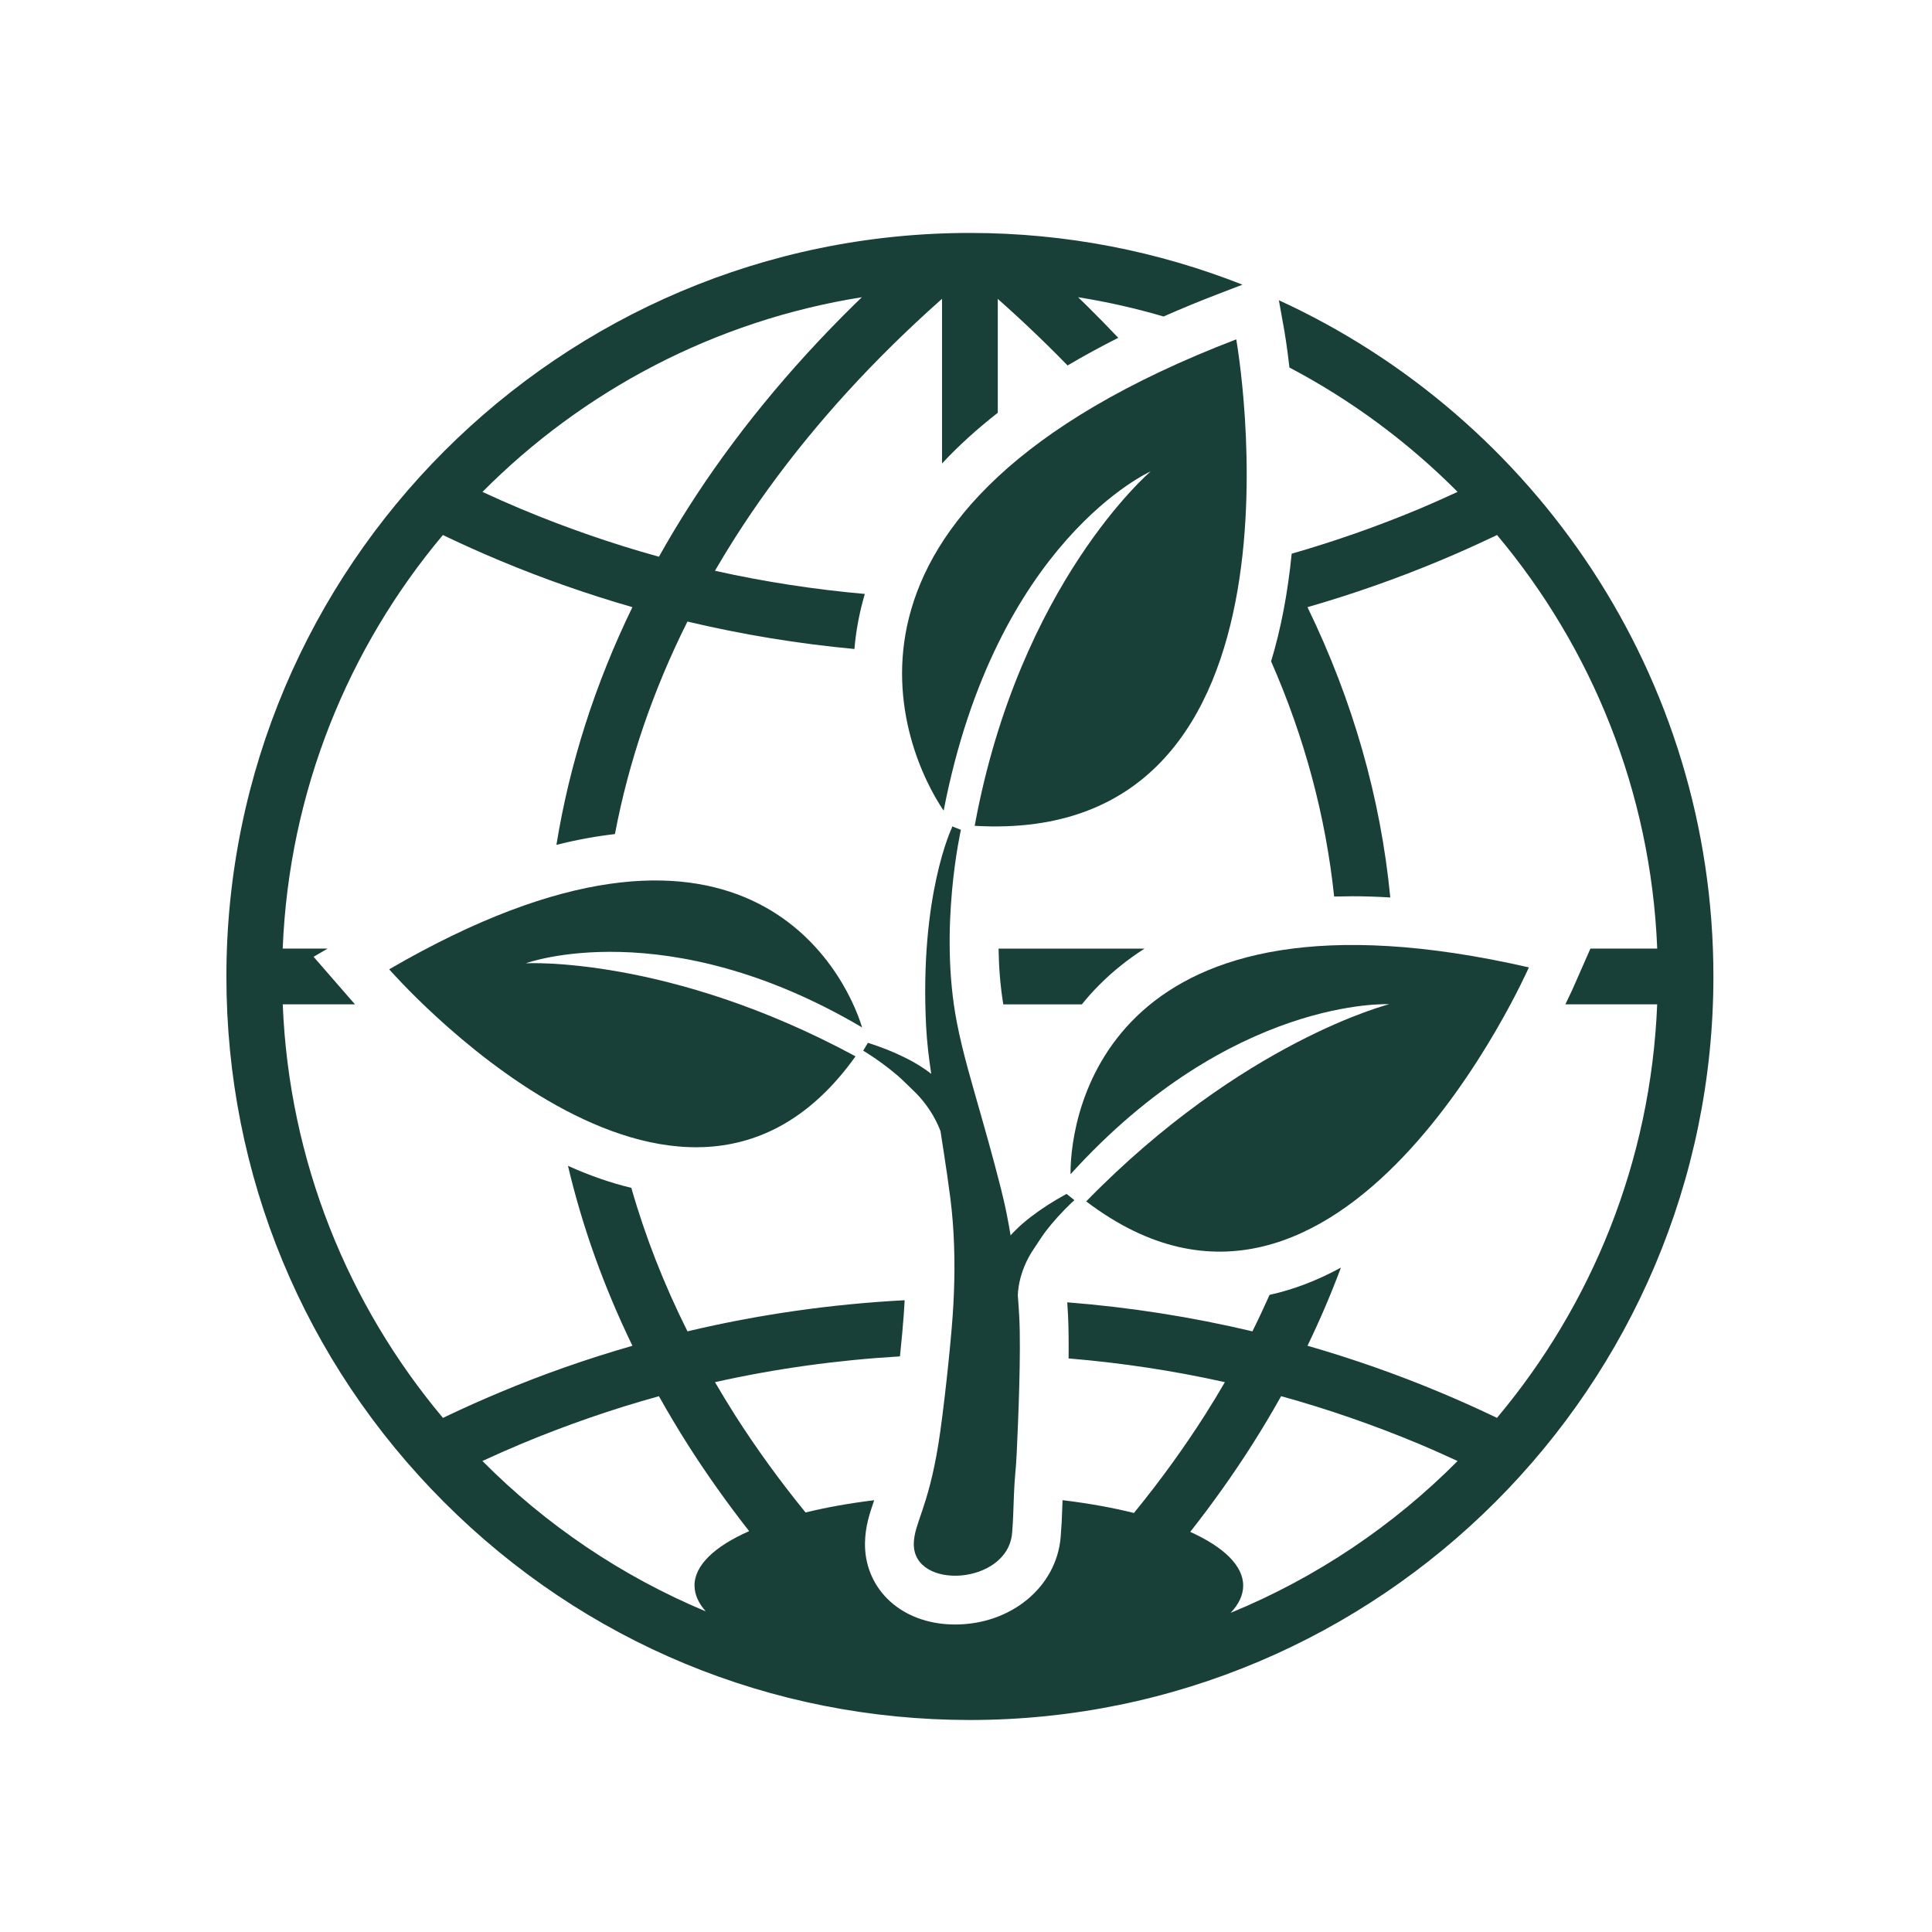 <svg width="49" height="49" viewBox="0 0 49 49" fill="none" xmlns="http://www.w3.org/2000/svg">
<path d="M32.435 7.613L32.574 8.388C32.579 8.421 32.64 8.764 32.703 9.321C34.283 10.153 35.72 11.22 36.968 12.475C36.643 12.625 36.313 12.773 35.982 12.912C34.926 13.353 33.852 13.729 32.76 14.043C32.661 15.038 32.488 15.95 32.238 16.773C33.09 18.714 33.623 20.708 33.837 22.738C33.99 22.734 34.3 22.731 34.3 22.731C34.611 22.731 34.933 22.742 35.261 22.762C35.017 20.243 34.316 17.779 33.161 15.399C34.301 15.071 35.425 14.677 36.527 14.216C36.985 14.025 37.441 13.82 37.885 13.609L37.968 13.569C40.37 16.432 41.871 20.076 42.031 24.058H40.337L39.908 25.033C39.899 25.054 39.828 25.214 39.701 25.472H42.03C41.87 29.455 40.37 33.097 37.967 35.96L37.884 35.921C37.441 35.71 36.984 35.505 36.526 35.314C35.424 34.852 34.301 34.46 33.161 34.131C33.478 33.476 33.76 32.815 34.009 32.149C33.413 32.475 32.808 32.707 32.199 32.841C32.061 33.151 31.917 33.459 31.764 33.766C30.224 33.401 28.657 33.155 27.068 33.03C27.075 33.143 27.082 33.255 27.088 33.361C27.103 33.661 27.106 34.042 27.102 34.453C28.442 34.565 29.765 34.764 31.066 35.055C30.904 35.333 30.737 35.61 30.561 35.886C30.023 36.731 29.421 37.562 28.759 38.373C28.213 38.236 27.603 38.127 26.949 38.048C26.947 38.115 26.944 38.175 26.942 38.229C26.932 38.515 26.926 38.673 26.902 38.974C26.801 40.243 25.649 41.201 24.223 41.201C23.528 41.201 22.913 40.964 22.491 40.534C22.125 40.161 21.928 39.661 21.938 39.126C21.946 38.711 22.055 38.39 22.171 38.051C22.171 38.051 22.171 38.05 22.171 38.049C21.544 38.126 20.958 38.23 20.431 38.36C19.773 37.553 19.175 36.726 18.639 35.886C18.464 35.61 18.296 35.333 18.134 35.055C19.671 34.711 21.238 34.495 22.825 34.401C22.869 33.982 22.904 33.59 22.924 33.308C22.932 33.197 22.939 33.087 22.944 32.977C21.076 33.075 19.236 33.339 17.436 33.766C16.839 32.573 16.364 31.359 16.012 30.127C15.486 30 14.95 29.814 14.405 29.568C14.771 31.117 15.316 32.641 16.04 34.132C14.899 34.46 13.776 34.852 12.674 35.315C12.219 35.505 11.763 35.71 11.317 35.922L11.234 35.961C8.832 33.098 7.331 29.455 7.171 25.472H9.004C8.965 25.429 8.941 25.402 8.935 25.395L7.953 24.266L8.31 24.058H7.17C7.33 20.075 8.83 16.432 11.233 13.569L11.316 13.609C11.762 13.822 12.219 14.026 12.673 14.216C13.775 14.677 14.899 15.07 16.039 15.399C15.088 17.358 14.446 19.372 14.112 21.428C14.622 21.299 15.117 21.209 15.596 21.154C15.944 19.32 16.557 17.519 17.435 15.764C18.825 16.094 20.238 16.326 21.67 16.46C21.709 16.002 21.795 15.534 21.934 15.064C20.651 14.95 19.382 14.755 18.133 14.476C18.295 14.197 18.462 13.921 18.638 13.645C19.723 11.94 21.069 10.292 22.636 8.751C23.021 8.372 23.429 7.99 23.849 7.617L23.892 7.579V11.755C24.306 11.31 24.778 10.882 25.306 10.469V7.58L25.348 7.618C25.766 7.989 26.174 8.371 26.561 8.751C26.736 8.922 26.907 9.096 27.076 9.269C27.483 9.029 27.911 8.795 28.362 8.568C28.099 8.29 27.83 8.015 27.554 7.743C27.484 7.675 27.414 7.606 27.343 7.538C28.082 7.656 28.805 7.82 29.511 8.027C29.958 7.83 30.424 7.637 30.91 7.451L31.512 7.22C29.37 6.374 27.038 5.908 24.6 5.908C14.202 5.908 5.742 14.367 5.742 24.766C5.742 29.803 7.704 34.538 11.265 38.1C14.826 41.661 19.562 43.623 24.599 43.623C34.997 43.623 43.456 35.163 43.456 24.765C43.456 17.16 38.931 10.592 32.431 7.613H32.435ZM21.859 7.538C21.788 7.606 21.718 7.675 21.648 7.743C20.005 9.36 18.592 11.09 17.449 12.886C17.189 13.294 16.944 13.706 16.712 14.12C15.529 13.792 14.365 13.389 13.223 12.912C12.894 12.773 12.563 12.628 12.236 12.476C14.786 9.91 18.127 8.131 21.86 7.538H21.859ZM17.615 40.214C17.615 40.442 17.716 40.661 17.9 40.868C15.765 39.977 13.842 38.672 12.235 37.054C12.562 36.903 12.893 36.757 13.222 36.619C14.364 36.142 15.528 35.739 16.712 35.411C16.944 35.825 17.189 36.236 17.448 36.645C17.92 37.386 18.439 38.117 19 38.833C18.13 39.217 17.614 39.696 17.614 40.214H17.615ZM31.21 40.907C31.418 40.689 31.53 40.456 31.53 40.214C31.53 39.705 31.031 39.234 30.187 38.852C30.755 38.13 31.279 37.393 31.755 36.645C32.015 36.236 32.26 35.825 32.492 35.41C33.676 35.738 34.84 36.141 35.982 36.618C36.313 36.757 36.643 36.905 36.968 37.055C35.338 38.696 33.383 40.014 31.211 40.906L31.21 40.907Z" fill="#183F38"/>
<path d="M25.445 25.473H27.438C27.572 25.307 27.717 25.143 27.877 24.983C28.223 24.634 28.609 24.327 29.028 24.059H25.326C25.333 24.515 25.367 24.994 25.446 25.473H25.445Z" fill="#183F38"/>
<path d="M9.871 24.584C9.871 24.584 17.236 33.05 21.698 26.791C16.965 24.232 13.336 24.431 13.336 24.431C13.336 24.431 16.891 23.123 21.865 26.058C21.425 24.613 18.812 19.385 9.871 24.584Z" fill="#183F38"/>
<path d="M38.776 24.535C38.776 24.535 34.008 35.377 27.549 30.47C31.515 26.405 35.235 25.469 35.235 25.469C35.235 25.469 31.243 25.265 27.151 29.782C27.14 28.188 28.134 22.099 38.775 24.535L38.776 24.535Z" fill="#183F38"/>
<path d="M31.354 8.607C31.354 8.607 33.653 21.468 24.72 20.945C25.854 14.784 29.185 11.955 29.185 11.955C29.185 11.955 25.265 13.691 23.933 20.56C22.944 19.106 20.111 12.918 31.354 8.607Z" fill="#183F38"/>
<path d="M27.052 30.28C27.038 30.288 27.024 30.295 27.01 30.302C26.71 30.468 26.421 30.651 26.151 30.858C26.016 30.962 25.886 31.071 25.764 31.193C25.718 31.237 25.674 31.284 25.631 31.332C25.602 31.158 25.571 30.983 25.536 30.809C25.494 30.593 25.442 30.374 25.39 30.162L25.23 29.546C25.12 29.137 25.008 28.73 24.892 28.326C24.664 27.517 24.422 26.726 24.269 25.936C23.803 23.543 24.371 21.047 24.371 21.047L24.15 20.959C24.148 20.97 24.145 20.981 24.143 20.992C24.143 20.992 23.317 22.702 23.489 26.039C23.51 26.445 23.56 26.843 23.618 27.236C23.545 27.178 23.471 27.123 23.394 27.075C23.252 26.981 23.107 26.9 22.959 26.827C22.665 26.68 22.362 26.561 22.054 26.461C22.04 26.456 22.026 26.453 22.011 26.449L21.893 26.648C21.917 26.663 21.943 26.678 21.967 26.693C22.244 26.868 22.511 27.062 22.765 27.279C22.892 27.387 23.009 27.512 23.131 27.626C23.616 28.076 23.808 28.566 23.854 28.692C23.913 29.064 23.969 29.434 24.023 29.804L24.107 30.419C24.131 30.618 24.151 30.811 24.166 31.009C24.226 31.798 24.217 32.598 24.16 33.397C24.103 34.196 23.928 35.83 23.8 36.623C23.536 38.26 23.186 38.633 23.176 39.149C23.155 40.345 25.564 40.201 25.67 38.875C25.697 38.524 25.698 38.394 25.716 37.91C25.734 37.429 25.765 37.307 25.785 36.873C25.827 36.005 25.896 34.297 25.852 33.424C25.842 33.232 25.829 33.04 25.814 32.848V32.851C25.817 32.846 25.806 32.268 26.237 31.648C26.331 31.513 26.416 31.368 26.516 31.236C26.718 30.973 26.942 30.729 27.183 30.499C27.205 30.478 27.227 30.459 27.249 30.439L27.051 30.28L27.052 30.28Z" fill="#183F38"/>
</svg>
